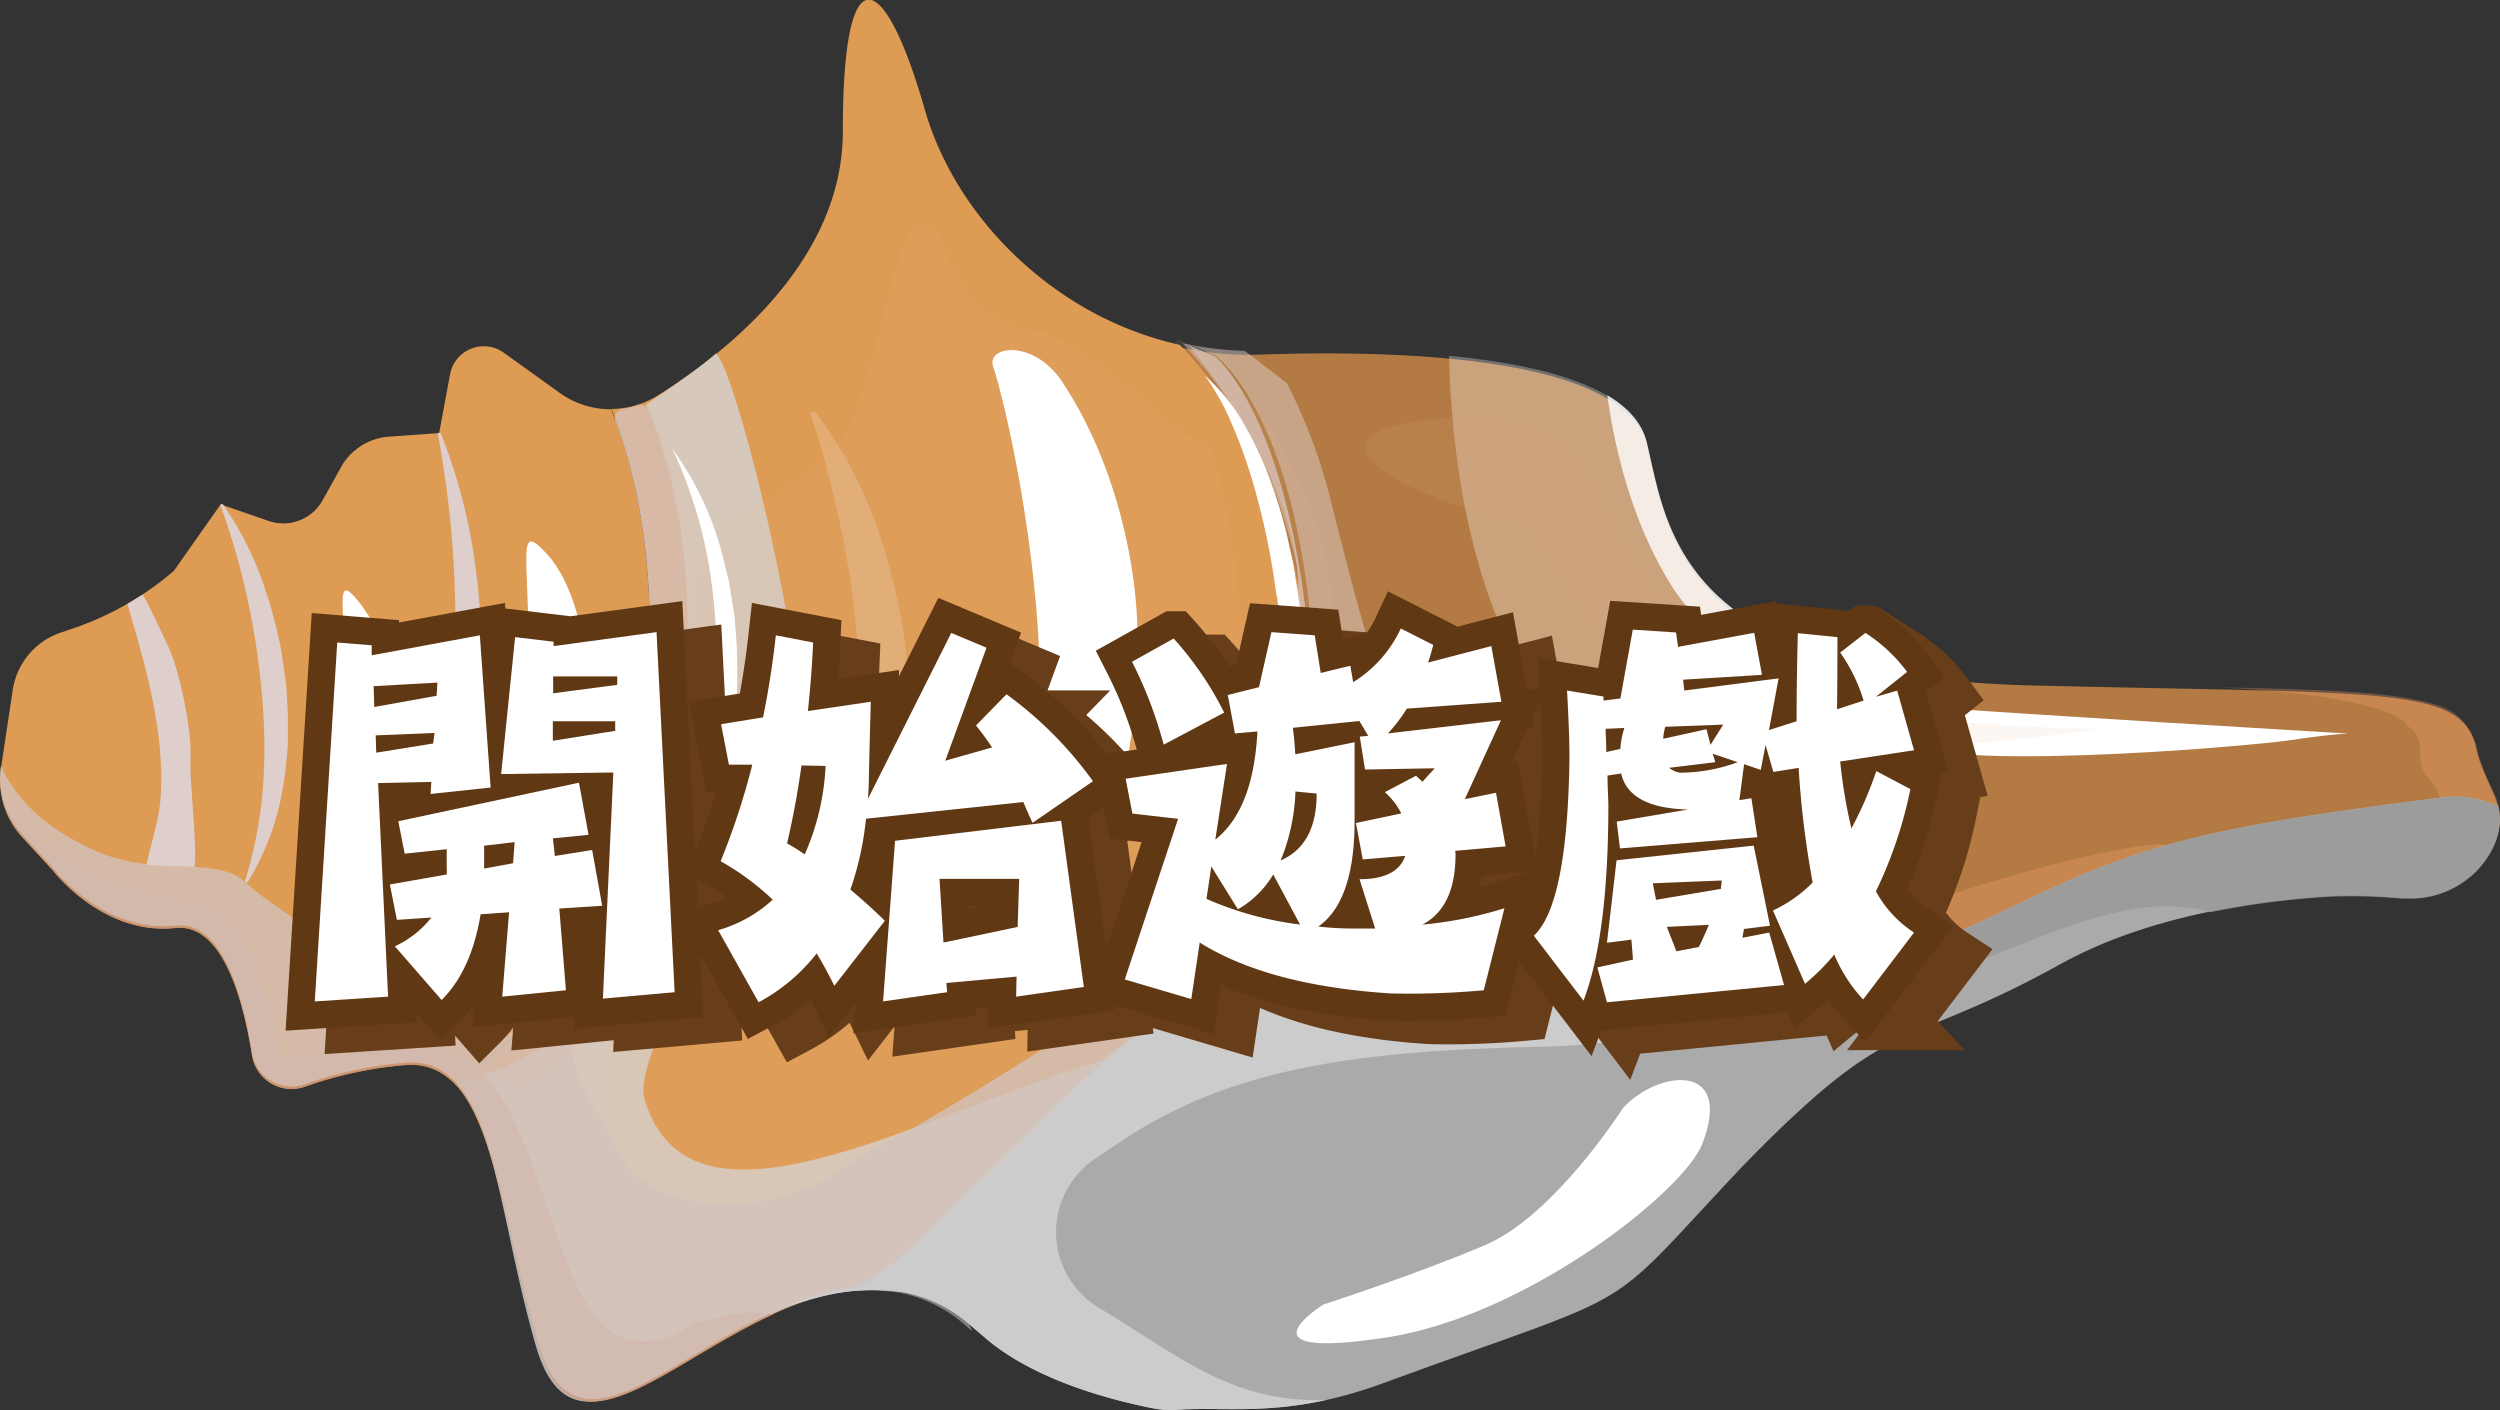 <svg xmlns="http://www.w3.org/2000/svg" viewBox="0 0 320.62 180.84"><rect x="0" y="0" width="320.62" height="180.84" fill="#333333" stroke="none"/><defs><style>.e7c9abde-6c25-4a1b-9167-caff379833ea{isolation:isolate;}.ae1b4739-bf87-4c5b-804e-a23cf2acb332,.eb46ef94-4d3f-4bcd-94e7-31443cb3b441{fill:#f6a06f;}.a04106a7-b3d1-4040-a7b9-71931de34768,.ab15a752-ca48-42a0-b19b-63c83e795cff,.b4a384db-ccac-40b3-8e81-b861462f263e,.ea09c57c-c0db-4fbb-a056-51a76b1cef09,.eb46ef94-4d3f-4bcd-94e7-31443cb3b441,.f415fdb7-86e6-449d-93e5-cd7ba751b70e{opacity:0.8;}.a04106a7-b3d1-4040-a7b9-71931de34768,.a144a1dc-db30-4f22-9447-fa8802687a29,.aa08f8e0-36d2-4e07-a866-dcad08facb68,.b73f2918-b462-4334-b1c2-3cc4a0610e0b,.eb46ef94-4d3f-4bcd-94e7-31443cb3b441,.f415fdb7-86e6-449d-93e5-cd7ba751b70e{mix-blend-mode:color-burn;}.f93be391-4a32-4a45-bd92-87661628dd42{fill:#b37b43;}.a83d4fc3-4730-4e8d-b83c-12b843a82579,.ef220ccb-74eb-4989-90f1-45689444591f{fill:#decfcd;}.a413d0ce-4a63-4347-8f51-b2b9295e53eb,.aa08f8e0-36d2-4e07-a866-dcad08facb68,.b73f2918-b462-4334-b1c2-3cc4a0610e0b,.ef220ccb-74eb-4989-90f1-45689444591f{opacity:0.5;}.a413d0ce-4a63-4347-8f51-b2b9295e53eb,.ab15a752-ca48-42a0-b19b-63c83e795cff,.b22713a6-2a52-43e9-a141-18bedba737a2,.b4a384db-ccac-40b3-8e81-b861462f263e,.ef220ccb-74eb-4989-90f1-45689444591f{mix-blend-mode:multiply;}.a28dd6a2-6f4b-4b56-9c01-0c23f52cfaa9{fill:#de9b54;}.a04106a7-b3d1-4040-a7b9-71931de34768{fill:#d4d4d4;}.b3f0998f-1fb0-47b0-91dd-dca84f3c7163,.b4cca4de-34bd-40e1-b69e-124358a5613f,.ea09c57c-c0db-4fbb-a056-51a76b1cef09,.f911397b-3c8f-420c-a2fc-602f2eefc96e{fill:#fff;}.b3f0998f-1fb0-47b0-91dd-dca84f3c7163,.bd771b7d-f951-4a95-9c0c-eb5d09fbd80b,.ea09c57c-c0db-4fbb-a056-51a76b1cef09,.f911397b-3c8f-420c-a2fc-602f2eefc96e{mix-blend-mode:soft-light;}.ae1b4739-bf87-4c5b-804e-a23cf2acb332,.b3f0998f-1fb0-47b0-91dd-dca84f3c7163{opacity:0.3;}.ab15a752-ca48-42a0-b19b-63c83e795cff{fill:#c99375;}.ae0fc6c8-af47-4964-ae4b-14189f87367a,.b6cb77ca-e2fb-4467-b892-c86c3276e761{fill:#efab8f;}.ae0fc6c8-af47-4964-ae4b-14189f87367a,.fef4305f-d87c-48a1-a81c-bc07ec2b5e52{opacity:0.1;}.af4619f3-8078-4613-b88c-818623d11a3a{fill:#aaa;}.aa08f8e0-36d2-4e07-a866-dcad08facb68,.f415fdb7-86e6-449d-93e5-cd7ba751b70e{fill:#999;}.a144a1dc-db30-4f22-9447-fa8802687a29,.b73f2918-b462-4334-b1c2-3cc4a0610e0b{fill:#ccc;}.b4a384db-ccac-40b3-8e81-b861462f263e{fill:#d3c2bc;}.a413d0ce-4a63-4347-8f51-b2b9295e53eb{fill:#b3b3b3;}.bd771b7d-f951-4a95-9c0c-eb5d09fbd80b{fill:#f2f2f2;opacity:0.2;}.b64df13a-2e29-4c5c-9c24-257de28bb7e5{fill:#683d19;}.ad91d973-a569-42ac-ae56-bcd3afb19b73,.eff66eef-6132-4ebb-82e2-3ad8fb1f62af{fill:none;stroke-width:7px;}.eff66eef-6132-4ebb-82e2-3ad8fb1f62af{stroke:#683d19;}.ad91d973-a569-42ac-ae56-bcd3afb19b73{stroke:#603813;}</style></defs><title>資產 8</title><g class="e7c9abde-6c25-4a1b-9167-caff379833ea"><g id="b13404c2-b539-453c-b2b2-14b1a760c544" data-name="圖層 2"><g id="b4a2d7cd-ea0a-465b-9285-11b848d2b3c5" data-name="圖層 1"><path class="eb46ef94-4d3f-4bcd-94e7-31443cb3b441" d="M231.84,83.81c-.43-.63-.7-1-.7-1A8,8,0,0,0,231.84,83.81Z"/><path class="f93be391-4a32-4a45-bd92-87661628dd42" d="M320.58,105.78c-.39,2.7-3.21,5.51-12,9.42l-.5-.09c-2.54-.47-6-1-10-1.41-10.09-1-23.63-1-34.64,3.48C246,124.34,243,121.13,230.4,131c-2.06,1.6-4.37,3.54-7,5.93l-.88.8-.34.31a79.61,79.61,0,0,1-12.35-.92c8.8-2.16,17.58-9.4,22.61-17.89a29.13,29.13,0,0,0,4.18-12.07c1-11.5-2.09-19.22-5.9-24.24,6.95,2.8,16.62,4.7,30.23,5C306.5,89,315.84,88,317.56,96,318.44,100,321,102.82,320.58,105.78Z"/><path class="f93be391-4a32-4a45-bd92-87661628dd42" d="M236.59,107.38c-1.17,12.87-14,26.79-26.8,30-10.81-1.58-21.13-4.75-32.14-6-8.46-1-14.29.21-18.24,2a129,129,0,0,0,8.1-27.63s6.08-38.26-16.19-61.21a40.13,40.13,0,0,0,10.14.94c20.18-.7,47.16.61,49.78,11.74,1.85,7.81,3.11,19.41,19.44,26C234.49,88.15,237.63,95.88,236.59,107.38Z"/><path class="ef220ccb-74eb-4989-90f1-45689444591f" d="M233.77,111.18a39.78,39.78,0,0,1-11.47,11.31c-10.43-.44-20.27-3.69-33.5-8.17-9.09-3.08-9.09-3.08-15.93-3.06L168,112.35s1.64-6,.5-27.18c-1.69-31.82-12.62-39.55-12.62-39.55l-3.21-1.37c.4.48,12.84,15.37,13.89,29.37C164.4,63.49,160,52.66,151.64,44a41.09,41.09,0,0,0,8,1l5.38,4.12a68.57,68.57,0,0,1,5.78,15.65c6.09,23.54,10,43.58,32.55,47.08C217,113.91,226,113.75,233.77,111.18Z"/><path class="a28dd6a2-6f4b-4b56-9c01-0c23f52cfaa9" d="M167.5,105.4A129,129,0,0,1,159.4,133c-5.9,2.63-7.61,6.57-7.61,6.57s-23.35,23.13-42.41,25.77-35,25.91-40.42,7.08c-4.19-14.58-5.51-28.63-11-33.79,8.9-5.2,18.59-13.1,22.67-32.65,5.5-26.4,1.63-44.11-2.23-53.54a11.18,11.18,0,0,0,5.94-1.71c8.33-5.2,21.61-15.65,23.52-30.3a28,28,0,0,0,.23-3.59c0-23.76,5.5-20.25,10.45-3C121.41,24,128.71,33.2,138.3,39a43.64,43.64,0,0,0,13,5.23C173.58,67.14,167.5,105.4,167.5,105.4Z"/><path class="a04106a7-b3d1-4040-a7b9-71931de34768" d="M82.67,141c-2.28-7.5,22-40.44,18.67-59.69-3.14-18.08-7.79-34.36-9.52-36-2.22,2.06-9,6.61-9,6.61s5,10,5.3,26.71a109.1,109.1,0,0,1-7.93,42.89c-6,14.21-18.83,16.12-21.5,17.63,5,5.62,5.95,19.34,10,33.34C74.06,191.3,90,168,109.07,165.39s42.41-25.77,42.41-25.77,1.71-3.94,7.61-6.58C133.27,132,90.11,165.53,82.67,141Z"/><path class="a28dd6a2-6f4b-4b56-9c01-0c23f52cfaa9" d="M80.6,106c-4.08,19.55-13.77,27.45-22.67,32.65a7.52,7.52,0,0,0-6.06-2.06,51.37,51.37,0,0,0-12.77,2.76,5.12,5.12,0,0,1-6.79-4c-1.11-7-3.75-17-9.84-16.34-9.33,1-15.7-7.38-15.7-7.38l-3.94-4.29a10.69,10.69,0,0,1-2.7-8.84l1.5-10A9.25,9.25,0,0,1,7.87,81.1L9,80.72a39.15,39.15,0,0,0,13.3-7.51l6-8.53,6.09,2.11a5.77,5.77,0,0,0,7-2.66l2.34-4.21A7.67,7.67,0,0,1,49.92,56l6.4-.46L57.72,48a4.4,4.4,0,0,1,6.9-2.76l7.15,5.14a11.26,11.26,0,0,0,6.6,2.11C82.23,61.91,86.1,79.62,80.6,106Z"/><path class="f911397b-3c8f-420c-a2fc-602f2eefc96e" d="M299.82,94s-45.14-2.68-52.06-3.31c0,0-4.49-1.07-3.57,3.79s43.8,1.33,49.72.42S303,94,299.82,94Z"/><path class="ae1b4739-bf87-4c5b-804e-a23cf2acb332" d="M320.56,105.63c-.48,2.7-3.48,5.53-12.45,9.48-2.54-.47-6-1-10-1.41A87.72,87.72,0,0,0,313.3,106a15.53,15.53,0,0,0-.34-3.32s0,0,0-.06c-.69-3-2.63-2.64-2.55-5.82s-1.59-3.62-1.59-3.62c-2.56-4-22.06-4.92-23.88-5,1.53,0,15.64.18,21.91,1.06,2.85.39,6.23,1,8,2.29a8.2,8.2,0,0,1,3,5.24,36.86,36.86,0,0,0,2,4.89A7.21,7.21,0,0,1,320.56,105.63Z"/><path class="ab15a752-ca48-42a0-b19b-63c83e795cff" d="M69,172.46c-5.41-18.82-6-36.76-17.08-35.85a51.46,51.46,0,0,0-12.78,2.76,5.12,5.12,0,0,1-6.79-4c-1.1-7-3.74-17-9.83-16.35-9.34,1-15.7-7.37-15.7-7.37l-3.95-4.29A10.63,10.63,0,0,1,.3,102.54C6.76,112.93,19,114.26,26.14,116.47s9.1,16.56,9.8,18.67,12.56-3.46,21.92-.47,12.24,24.47,17.56,32.87,13.27,2.38,13.27,2.38,6.54-2.43,10.48-1.35C84.79,175.2,73.38,187.8,69,172.46Z"/><path class="ae1b4739-bf87-4c5b-804e-a23cf2acb332" d="M311.4,107.05c-8.37,5-18.11,9.27-26.35,9-18.94-.58-27.84,8.52-46.6,13.18A66.61,66.61,0,0,1,228.14,131a37.58,37.58,0,0,0,10.15-12.24c7.61-2.75,25.25-8.79,36.94-10.35a12.48,12.48,0,0,1,1.83-.1A301.8,301.8,0,0,0,311.4,107.05Z"/><path class="ae0fc6c8-af47-4964-ae4b-14189f87367a" d="M120.33,29.82s3.35,11.6,11.59,12.45,19.46,15.18,22,14,6.31,24.41,5.33,33.39-9.31,34.06-17.79,41.36S88,167,85,160s-12.2-18.9-4.54-33,8.71-46.1,9.18-53.74,11.43-8.85,17.57-16S114.42,22.44,120.33,29.82Z"/><path class="b3f0998f-1fb0-47b0-91dd-dca84f3c7163" d="M236.55,107.44c-10.68-.25-32.24-3.32-42.26-23.08-6.18-12.2-8.15-26.62-8.46-38.73,12.87,1.23,23.79,4.35,25.41,11.23,1.85,7.81,3.11,19.41,19.43,26,3.81,5,7,12.75,5.91,24.25Z"/><path class="ea09c57c-c0db-4fbb-a056-51a76b1cef09" d="M233,86.4a24.29,24.29,0,0,1-18.44-11c-5.52-8.59-7.63-18.86-8.43-24.72,2.68,1.59,4.48,3.59,5.07,6.08,1.85,7.81,3.11,19.41,19.43,26A29.52,29.52,0,0,1,233,86.4Z"/><path class="af4619f3-8078-4613-b88c-818623d11a3a" d="M317.76,111.5a11.88,11.88,0,0,1-9.11,3.67H308a72.76,72.76,0,0,0-8.77-.28c-10.22.6-23.94,2.64-35,8.77-17.58,9.72-20.61,7-33.3,18.63-2.07,1.88-4.39,4.14-7.07,6.89-.3.31-.59.62-.89.92-.11.13-.23.24-.33.36-17.7,18.84-11.3,14.49-45.16,26.9-12.51,4.59-19.71,3-26.49,3.43a11.63,11.63,0,0,1-3.22-.21c-5.93-1.18-15.15-3.73-21.24-8.85-.65-.56-1.38-1.17-2.12-1.82l0,0a18.19,18.19,0,0,0-8.25-4.13,27.08,27.08,0,0,0-11.63.72,51.63,51.63,0,0,0-10.33,4.09c4.56-2.49,9.5-4.72,14.67-5.44,3.18-.44,10.3-7.6,14.55-11.95h0l0,0c6.07-3.38,16.21-17.7,27.58-24a45,45,0,0,1,10.78-3.87q2.44-.6,5-1.09l1.3-.24c11.31-2,23.38-2.43,26.74-1.59,5.12,1.28,19.64,8.12,38.61,3.71h.07c.73-.18,1.48-.38,2.23-.59,1.34-.41,2.64-.83,3.88-1.28,17.4-6.26,25.06-12.88,42.59-17,9.36-2.2,20.44-3.62,30.58-4.94l.44-.06a12.28,12.28,0,0,1,5.45.51l1.69.57a4.51,4.51,0,0,1,.16.71s0,.1,0,.15C320.73,105.47,320.64,108.38,317.76,111.5Z"/><path class="f415fdb7-86e6-449d-93e5-cd7ba751b70e" d="M317.76,111.58a11.91,11.91,0,0,1-9.11,3.67H308a72.93,72.93,0,0,0-8.76-.27,109,109,0,0,0-15.69,2c-11.93-3.29-24.3,4.93-46.22,12.75-14.1,5-21.78,1.29-25.78-2.83a57,57,0,0,0,21.86-.74l.08,0c.73-.17,1.47-.38,2.23-.59,1.34-.4,2.63-.82,3.87-1.27,17.4-6.26,25.06-12.88,42.6-17,9.36-2.21,20.43-3.63,30.57-4.94l.45-.06a12.09,12.09,0,0,1,5.44.51l1.69.57a4.65,4.65,0,0,1,.17.72s0,.08,0,.14C320.74,105.55,320.63,108.46,317.76,111.58Z"/><path class="a144a1dc-db30-4f22-9447-fa8802687a29" d="M140.77,167.62a2.26,2.26,0,0,1,.2.13c10,5.9,16.85,12.25,29.15,11.79-8.21,1.81-13.8.88-19.13,1.27a12,12,0,0,1-3.22-.21c-5.94-1.19-15.15-3.74-21.24-8.86l-2.13-1.82,0,0a18,18,0,0,0-8.26-4.14,26.19,26.19,0,0,0-10,.32l-.38.08a48.87,48.87,0,0,0-11.58,4.38c4.56-2.49,9.5-4.72,14.67-5.44,3.18-.44,10.3-7.6,14.55-11.95h0c6.05-3.35,16.21-17.71,27.6-24a51.39,51.39,0,0,1,13.39-4.47l.77-.16q.81-.18,1.65-.33c.44-.08.87-.17,1.31-.24,11.31-2,23.37-2.43,26.74-1.59,4.58,1.14,16.7,6.74,32.8,4.74-5.65,3.15-15.28,6.8-29.94,7.12-23.93.51-39.81,2.81-53.59,11.9-1.22.8-2.44,1.62-3.65,2.44A11.33,11.33,0,0,0,140.77,167.62Z"/><path class="b73f2918-b462-4334-b1c2-3cc4a0610e0b" d="M201.88,124.82c-4.26,1.79-11.19,3.91-21.78,5.15-20.95,2.44-29.35,1.42-42.24,14.07s-17.14,14.57-15.55,20.28a47,47,0,0,0,2,5.54s0,0,0,0l.39.87-.87-.74a18.05,18.05,0,0,0-8.28-4.17,26.37,26.37,0,0,0-9.5.22l-.38.08-1.25.29a51.63,51.63,0,0,0-10.33,4.09c4.56-2.49,9.5-4.72,14.67-5.44,3.18-.44,10.3-7.6,14.55-11.95h0l0,0c.16-.17.32-.34.47-.48,4.31-3,10.38-10.38,17.34-16.58a0,0,0,0,1,0,0,52.62,52.62,0,0,1,9.22-6.77,46.86,46.86,0,0,1,11.3-4c.86-.2,1.72-.4,2.6-.58l.77-.16,1.14-.23,1.31-.23c1.2-.22,2.41-.41,3.61-.59l3.1-.43a122.67,122.67,0,0,1,14.92-1,46.89,46.89,0,0,1,5.86.61C196.7,123.14,199,124,201.88,124.82Z"/><path class="aa08f8e0-36d2-4e07-a866-dcad08facb68" d="M195.08,122.67a46.89,46.89,0,0,0-5.86-.61,25.62,25.62,0,0,1,5.11.4Z"/><path class="f911397b-3c8f-420c-a2fc-602f2eefc96e" d="M208.12,142.14s-8.75,13.76-17.65,17.54-20.74,7.62-20.74,7.62-11.73,7.28,8.12,4.22c18-2.78,38.1-18.73,40.46-24.81C222.44,136.09,212.59,137.2,208.12,142.14Z"/><path class="ae0fc6c8-af47-4964-ae4b-14189f87367a" d="M176.07,55.73c2.34-2.31,23.07-4.48,26.81,3.42s13.68,27.47,28.41,30.78,37.94,3.54,37.94,3.54-35.54,5.77-51-.44-18.36-24.6-24.34-26.14S171.38,60.34,176.07,55.73Z"/><path class="b4a384db-ccac-40b3-8e81-b861462f263e" d="M242.23,109.15c-2,4.31-10.38,12.43-9.58,12.32a62.16,62.16,0,0,0-4.9,4c-.29.27-1.81,1.61-2.1,1.87-4.18.06-11.51,0-16.11-.92a102.29,102.29,0,0,0-13.91-3.81,43.4,43.4,0,0,0-5.86-.61,75.24,75.24,0,0,0-13.14.75l-1.77.23-3.1.42a92.85,92.85,0,0,0-14.17,3,34.73,34.73,0,0,0-11.25,5.72s-1.56,1.21-4.54,3.83l0,0c-3.39,3-8.59,7.74-15.44,14.63-.49.49-1.14,1.16-1.9,2-4.16,4.28-11.75,12-15.05,12.47-5.17.72-10.11,3-14.68,5.45-12.27,6.72-21.81,15.35-25.75,1.64-5.4-18.83-6-36.77-17.08-35.85a52,52,0,0,0-12.78,2.75,5.12,5.12,0,0,1-6.79-4c-1.1-7-3.74-17-9.83-16.34-9.34,1-15.7-7.37-15.7-7.37l-3.94-4.29A10.68,10.68,0,0,1,.12,98.21h0c2.41,5.27,6.67,8.27,11.33,10.54,8.37,4.09,16.15.74,20.07,4.44,4.72,4.46,15.46,8.69,12.86,15.45,0,0,11.63-4.4,17.28,3.41.49.66,1,1.43,1.51,2.28A46.77,46.77,0,0,0,80.6,106.16C85.85,81,82.58,63.72,78.92,54a1.15,1.15,0,0,1,.91-1.53A12,12,0,0,0,81.77,52a1.15,1.15,0,0,1,1.41.61c8.19,18.43,4.9,44.52-.08,60.9-1,3.21-8.84,17-9.87,19.34.13,5.12,2.4,7.34,6.12,15,4.32,8.94,21.27,8,29,1.75l0,0s3.62-2,8.75-4.94c9.38-5.43,23.82-14.19,30.35-20.25,5-4.67,10.37-9,17-11.39,3.23-6.89,2.39-4,2.91-10.47.81-10-.59-19.36-.87-27.81,0-.36,0-.72-.06-1.08-1-14-13.48-28.89-13.88-29.37l3.2,1.37S165.56,53,168.1,84.72a157.29,157.29,0,0,1,.54,17.79,76.08,76.08,0,0,1-.7,9.49c-.44.1-.87.2-1.29.32,0,.18.7,2.82,1.29-.32,5.89-1.36,12.77-1.11,21.23,1.75,13.23,4.48,23.07,7.74,33.5,8.17a39.37,39.37,0,0,0,11.47-11.31c.2-.3.39-.6.58-.91a28.69,28.69,0,0,0,4.13-12.26c.36-4,0-6.56-.72-8.29C242.6,93.12,246.85,99.07,242.23,109.15Z"/><path class="a413d0ce-4a63-4347-8f51-b2b9295e53eb" d="M166.1,112.34c.42-.12.84-.23,1.28-.32C166.79,115.16,166.14,112.51,166.1,112.34Z"/><path class="a413d0ce-4a63-4347-8f51-b2b9295e53eb" d="M237.57,89.17c-2.31-2.07-4.7-3.6-5.93-4.91C233.05,85.57,236.08,85.59,237.57,89.17Z"/><path class="f911397b-3c8f-420c-a2fc-602f2eefc96e" d="M145.71,84.89c.35,7.15-2.59,26-8.14,32.79-3.11,4.11-9.9,4.93-8.3.54,1.29-4.36,4.25-12.19,4.1-30.21-.07-17.29-4.49-36.55-6-41-.88-2.67,5.05-3.53,8.72,1.76C144.41,61.14,146.54,77.3,145.71,84.89Z"/><path class="f911397b-3c8f-420c-a2fc-602f2eefc96e" d="M74,99.49c-2.69,9.31-9.43,16.37-12.37,18.9-2.86,2.92,5-10.79,6-28.44.83-17.92-2.14-24.12,2.87-18.5C75.18,77.12,76.89,90.15,74,99.49Z"/><path class="f911397b-3c8f-420c-a2fc-602f2eefc96e" d="M50.44,94.42c-1.3,6-6.24,13.14-8.35,15.52-2.08,2.6,2.1-6.3,2.29-19,.1-12.9-1.83-18,1.65-13.75C49.36,81.47,51.94,88.46,50.44,94.42Z"/><g class="b22713a6-2a52-43e9-a141-18bedba737a2"><path class="a83d4fc3-4730-4e8d-b83c-12b843a82579" d="M56.5,55.48a72.49,72.49,0,0,1,4.78,19.78,91.57,91.57,0,0,1,.54,10.22,95.76,95.76,0,0,1-.7,10.28A84.28,84.28,0,0,1,59,105.91a61.68,61.68,0,0,1-3.75,9.73,49.73,49.73,0,0,1-5.59,8.79,38.18,38.18,0,0,1-7.58,7l-.26-.26A52.66,52.66,0,0,0,48,123.36a61,61,0,0,0,4.53-8.85,70.94,70.94,0,0,0,3.05-9.46,85.82,85.82,0,0,0,1.81-9.78,117,117,0,0,0,.93-19.89,130.51,130.51,0,0,0-2.19-19.82Z"/></g><g class="b22713a6-2a52-43e9-a141-18bedba737a2"><path class="a83d4fc3-4730-4e8d-b83c-12b843a82579" d="M28.53,64.61A41.16,41.16,0,0,1,34.14,76c.37,1,.64,2,.91,3s.51,2.06.75,3.1.39,2.09.53,3.14.33,2.1.42,3.17l.17,3.2c0,1.07,0,2.14,0,3.21s-.12,2.14-.24,3.21a26.15,26.15,0,0,1-.44,3.18,32.68,32.68,0,0,1-4.54,12l-.31-.1a55.76,55.76,0,0,0,2.33-12.07,73.22,73.22,0,0,0-.16-12.3,94.83,94.83,0,0,0-1.88-12.18,89.5,89.5,0,0,0-3.44-11.83Z"/></g><g class="fef4305f-d87c-48a1-a81c-bc07ec2b5e52"><path class="b6cb77ca-e2fb-4467-b892-c86c3276e761" d="M151,43.52a25.69,25.69,0,0,1,8.49,6.73c.31.33.61.68.91,1l.82,1.09c.54.73,1.06,1.48,1.59,2.23s.94,1.55,1.4,2.34.95,1.57,1.33,2.39c.75,1.65,1.53,3.3,2.18,5s1.14,3.44,1.69,5.17.79,3.51,1.18,5.28a50.83,50.83,0,0,1,.76,5.32l.26,2.68c0,.45.09.89.12,1.34s0,.89,0,1.33c0,1.78,0,3.56,0,5.34l0,1.33c0,.44-.07.88-.1,1.32-.07.88-.18,1.76-.27,2.64-.17,1.76-.4,3.51-.63,5.26-.72,3.45-1.47,6.89-2.46,10.25a91.94,91.94,0,0,1-3.94,9.8l-.55-.11,1.5-10.09c.38-3.38.66-6.77,1-10.15l.15-5.09.08-2.55c0-.42,0-.85,0-1.27l-.05-1.27-.2-5.09-.05-1.27c0-.42-.09-.84-.13-1.26l-.29-2.53a89.49,89.49,0,0,0-1.55-10L163,65.75c-.5-1.61-1.08-3.2-1.62-4.81s-1.31-3.11-2-4.66L158.23,54l-.6-1.12L157,51.84A32.37,32.37,0,0,0,150.7,44Z"/></g><g class="b22713a6-2a52-43e9-a141-18bedba737a2"><path class="a83d4fc3-4730-4e8d-b83c-12b843a82579" d="M16.34,77.46c1-.62,1-.62,1.95-1.2.55.73,2.5,5,3.2,6.46,1.31,2.72,2.34,7.7,2.73,10.75.1.76.15,1.53.2,2.3s0,1.54,0,2.32c-.08,1.54.93,11.61.51,13.1-3-.16-3.32,0-6.14-.31.65-2.95,1.68-6,1.81-8.74.06-.68.05-1.37.08-2s0-1.36-.05-2c-.05-1.36-.16-2.72-.34-4.07a69.54,69.54,0,0,0-1.6-8.16C18,83.09,17.18,80.35,16.34,77.46Z"/></g><path class="ae0fc6c8-af47-4964-ae4b-14189f87367a" d="M82,51.64a40.59,40.59,0,0,1,4.19,5.88,44,44,0,0,1,2.94,5.29c1.73,3.65,2.94,8.73,3.86,12.71,1.81,8,.07,16.5-1.31,24.73-.43,2-.81,4.09-1.38,6.1-.29,1-.57,2-.92,3s-.65,2-1.05,2.93a54.19,54.19,0,0,1-2.6,5.63c-.49.9-.92,1.83-1.49,2.68l-1.65,2.58c-2.35,3.31-4.3,7.84-7.33,10.39a34.94,34.94,0,0,1-9.92,6.23l-2.11-4,2.4-1.22c2.13-1.32,3.94-4.07,4.89-5.62a77.22,77.22,0,0,0,5.36-9.52,90,90,0,0,0,4-10.23,87.64,87.64,0,0,0,2.55-10.76,93.42,93.42,0,0,0,1-22.17A95.74,95.74,0,0,0,82.1,65.19a94.09,94.09,0,0,0-3-11.89Z"/><path class="bd771b7d-f951-4a95-9c0c-eb5d09fbd80b" d="M104.49,52.72A56.65,56.65,0,0,1,113.85,72a71.6,71.6,0,0,1,2.78,21.36c0,.91-.07,1.81-.13,2.72s-.13,1.82-.22,2.73-.24,1.81-.35,2.71l-.19,1.35c-.08.46-.18.9-.27,1.35a55.56,55.56,0,0,1-3.08,10.54,42.57,42.57,0,0,1-12.61,17.57l-.53-.35a68.69,68.69,0,0,0,8.23-18.6,72.42,72.42,0,0,0,2-10,84.41,84.41,0,0,0,.76-10.17,107.79,107.79,0,0,0-1.44-20.37c-.55-3.36-1.24-6.71-2.06-10A96.93,96.93,0,0,0,103.89,53Z"/><path class="b4cca4de-34bd-40e1-b69e-124358a5613f" d="M86.21,57.52A40.92,40.92,0,0,1,93,72.61l.5,2,.33,2.07.32,2.07c.1.69.13,1.39.2,2.08a71,71,0,0,1,.15,8.38,72.08,72.08,0,0,1-1.11,8.29c-.3,1.36-.51,2.74-.9,4.07s-.79,2.67-1.21,4c-.22.66-.39,1.34-.64,2l-.79,1.93-1.61,3.82c-1.23,2.48-2.59,4.89-4,7.25.85-2.63,1.88-5.16,2.75-7.74l1.17-3.9.61-1.94c.2-.65.31-1.32.48-2,.29-1.32.6-2.63.93-3.94s.45-2.66.69-4a79.84,79.84,0,0,0,.93-8A74.39,74.39,0,0,0,91,73,58.53,58.53,0,0,0,86.21,57.52Z"/><path class="b4cca4de-34bd-40e1-b69e-124358a5613f" d="M154.55,48.21A23.07,23.07,0,0,1,159.31,54c.63,1.09,1.25,2.2,1.79,3.33s1.09,2.29,1.5,3.48a62.77,62.77,0,0,1,2.3,7.2c.29,1.22.54,2.46.82,3.68s.41,2.48.63,3.72.36,2.49.45,3.74l.34,3.74c.09,1.25.07,2.51.12,3.76s.07,2.5,0,3.75c-.09,2.49-.19,5-.38,7.47s-.57,5-1,7.42c-.2-2.5-.27-5-.35-7.45s-.3-4.93-.38-7.39c-.24-2.46-.36-4.91-.61-7.35s-.46-4.89-.91-7.3a94.16,94.16,0,0,0-3.06-14.31,62.77,62.77,0,0,0-2.49-6.88A31.21,31.21,0,0,0,154.55,48.21Z"/><g class="b22713a6-2a52-43e9-a141-18bedba737a2"><path class="b64df13a-2e29-4c5c-9c24-257de28bb7e5" d="M48.25,85.4l4.42.36,0,1.28,13.87-2.56L67.92,104l-7.7.82.1-1.54-6.83.15,1.28,27.39-9.4.61ZM53,93.67l8-1.44.1-1.69L52.92,91Zm.25,5.86,7.3-1.18L60.73,97l-7.55.31Zm26,3.85,1.23,6.68-4.57.46.25,2.26,4.78-.77,1.29,7.15-5.5.36L77.58,130l-8.17.82L70.29,120l-3.65.25q-1.19,7.2-5,11l-6-6.89a12.7,12.7,0,0,0,4.68-3.69l-4.42.3L55,116.43l7.29-1.28a6.72,6.72,0,0,0,0-.87v-2.37l-5.39.57-.82-4.16ZM70.8,113.71,71,111l-3.91.46c0,.58.05,1.23.05,2v.93Zm.26-29L76,85.3v.56l13.2-1.79,2.32,46.18-9.2.82,1.34-29-14.39.2Zm13.1,6.12,0-1.08-8.22,0v2.16Zm-.26,5.9,0-1.23-8,0V98Z"/><path class="b64df13a-2e29-4c5c-9c24-257de28bb7e5" d="M104.5,84.48l4.78.92c-.13,3-.36,5.91-.67,8.79L116.68,93q-.15,5.08-.26,10.23c0,.72-.06,1.45-.1,2.21L127,84.17l4.52,1.9-5.29,14.49,6-1.7c-.65-1-1.34-1.93-2.06-2.82l3.91-4a49.16,49.16,0,0,1,11.09,11.15l-7.75,5.34c-.41-.89-.81-1.78-1.18-2.67L116.06,108a39.67,39.67,0,0,1-2,9.09c1.51,1.27,3,2.6,4.42,4L112,129.43c-.72-1.47-1.48-2.86-2.26-4.16a23.39,23.39,0,0,1-7.45,6.27l-5.19-9.25a17.34,17.34,0,0,0,7-3.91,33.72,33.72,0,0,0-6.68-4.93,92.48,92.48,0,0,0,4.06-12.38l-3,0-1-5.19,5.39-.82Q103.9,89.93,104.5,84.48Zm3.7,28.1a31.52,31.52,0,0,0,2.68-11.35l-3.09-.06c-.48,3.43-1.09,6.75-1.85,10C106.73,111.59,107.48,112.07,108.2,112.58Zm32.89-4.32L144,129.58l-8.68,1.24.05-2.57-9,.82.1,1.18-8.22,1.18,1.54-20.6ZM126,123.88l9.51-2,.2-6.17-10.22,0Z"/><path class="b64df13a-2e29-4c5c-9c24-257de28bb7e5" d="M168.06,84.07l5.55.41.77,4.83,3.8-.93.36,2.11a16,16,0,0,0,6.11-6.89l4.16,2.11c-.2.79-.42,1.54-.66,2.26l8.11-2.11L197.55,93l-12.13.88A20.28,20.28,0,0,1,183,97.06l14.49-1.69-4.63,10.12,4-.82,1.23,6.88-6.47.57a2.68,2.68,0,0,1,.05.46q0,6.78-4.26,9a50.5,50.5,0,0,0,10.53-2.1L195.29,130a106.27,106.27,0,0,1-11.87.41q-15.72-1-24.56-6.53l-1.08,7.25-8.53-2.52,6.84-20.6-5.86-.67-.87-4.47,13-1.9-1.5,9.71q4.89-3.86,5.4-13.87l-2.88.25-.92-4.93,4-1Zm-12.54.82a42.39,42.39,0,0,1,6.48,9.5l-7.76,4.11a54.19,54.19,0,0,0-4.06-10.63Zm4.83,29.23-.62,4.16a42.55,42.55,0,0,0,12,3.29l-3.44-6.42a12.58,12.58,0,0,1-4.53,4.47Zm8.89-.77q4.62-2,4.62-8.58l-2.72-.26A25.49,25.49,0,0,1,169.24,113.35Zm4.83,8.48a40.28,40.28,0,0,0,4.52.25c1,0,1.88,0,2.77,0l-2-6.32q4.83,0,5.86-3l-5.45.46-.87-4.67,5.81-1.23a8.86,8.86,0,0,0-2.11-2.73l4-2.1c.3.27.58.53.82.77l1.49-1.65-8.94.16-.67-4.22,1.08-.1-1.13-1.9-8.53.87c.14,1.1.24,2.23.31,3.4l7.6-1.55v10.23Q178.69,118.59,174.07,121.83Z"/><path class="b64df13a-2e29-4c5c-9c24-257de28bb7e5" d="M248.31,91.57l2.16,7.65L241,100.66a65.36,65.36,0,0,0,1.44,8.58,47.09,47.09,0,0,0,3.19-7.35L250,104.2a54.64,54.64,0,0,1-4.42,13.11,14.72,14.72,0,0,0,4.89,5.29l-6.53,8.58a19.47,19.47,0,0,1-3.7-5.76,27.68,27.68,0,0,1-3.75,3.75l-4.11-9.4a17.55,17.55,0,0,0,5.09-3.59,120.78,120.78,0,0,1-1.8-14.7l-3.24.52-1-3.45-.62,3.19-2.16-.72-.61,4.62,1.54-.25.77,5-17.62,1.44-.42-3.44,9.15-1.55q-7.56-.19-8.58-4.62l-1.75.26c0,1.16.07,2.4.11,3.7q0,16.8-3.19,25.17L201.71,123q4.32-4,4.57-22.76,0-3.14-.31-8.68l4.68.77a2.94,2.94,0,0,0,0,.51l2.16-.26,1.59-8.83,5.55.36.26,1.85,9.76-1.8,1,5.39-10.12.62.16,1.39L233.1,90l-1.23,6.63,3.54-1.13q0-5.34.16-11.3l5.08.51q0,4.27-.05,9.25L244,92.85a21.1,21.1,0,0,0-3-6.16l3.24-2.52a20.25,20.25,0,0,1,5.34,5l-4,3.19Zm-18.4,19.88L232,121.72l-3.34.42c-.07.41-.14.78-.2,1.13l3.44-.67,1.9,6.73-22.71,2.21-1.23-4.47,4.57-1-.21-2.57-3.13.41,1.23-10.58Zm-18.9-12,1.8-.41a10.8,10.8,0,0,1,.51-2.68l-2.41.11C210.94,97.34,211,98.33,211,99.43Zm6.37,18.95L225.7,117l.11-1.08-8.84.36Zm1.18-22.19a8.26,8.26,0,0,0-.26,1.54l5.55-1.23.52,2L226,95.93ZM220,125l2.88-.56c.48-1,.9-1.9,1.28-2.83l-5.39.26Zm.56-22.91a21.39,21.39,0,0,0,7.3-1.34l-3.19-1.08.31,1.08-5.91.72A2.63,2.63,0,0,0,220.56,102.1Z"/><path class="eff66eef-6132-4ebb-82e2-3ad8fb1f62af" d="M48.25,85.4l4.42.36,0,1.28,13.87-2.56L67.92,104l-7.7.82.1-1.54-6.83.15,1.28,27.39-9.4.61ZM53,93.67l8-1.44.1-1.69L52.92,91Zm.25,5.86,7.3-1.18L60.73,97l-7.55.31Zm26,3.85,1.23,6.68-4.57.46.25,2.26,4.78-.77,1.29,7.15-5.5.36L77.58,130l-8.17.82L70.29,120l-3.65.25q-1.19,7.2-5,11l-6-6.89a12.7,12.7,0,0,0,4.68-3.69l-4.42.3L55,116.43l7.29-1.28a6.72,6.72,0,0,0,0-.87v-2.37l-5.39.57-.82-4.16ZM70.8,113.71,71,111l-3.91.46c0,.58.05,1.23.05,2v.93Zm.26-29L76,85.3v.56l13.2-1.79,2.32,46.18-9.2.82,1.34-29-14.39.2Zm13.1,6.12,0-1.08-8.22,0v2.16Zm-.26,5.9,0-1.23-8,0V98Z"/><path class="eff66eef-6132-4ebb-82e2-3ad8fb1f62af" d="M104.5,84.48l4.78.92c-.13,3-.36,5.91-.67,8.79L116.68,93q-.15,5.08-.26,10.23c0,.72-.06,1.45-.1,2.21L127,84.17l4.52,1.9-5.29,14.49,6-1.7c-.65-1-1.34-1.93-2.06-2.82l3.91-4a49.16,49.16,0,0,1,11.09,11.15l-7.75,5.34c-.41-.89-.81-1.78-1.18-2.67L116.06,108a39.67,39.67,0,0,1-2,9.09c1.51,1.27,3,2.6,4.42,4L112,129.43c-.72-1.47-1.48-2.86-2.26-4.16a23.39,23.39,0,0,1-7.45,6.27l-5.19-9.25a17.34,17.34,0,0,0,7-3.91,33.72,33.72,0,0,0-6.68-4.93,92.48,92.48,0,0,0,4.06-12.38l-3,0-1-5.19,5.39-.82Q103.9,89.93,104.5,84.48Zm3.7,28.1a31.52,31.52,0,0,0,2.68-11.35l-3.09-.06c-.48,3.43-1.09,6.75-1.85,10C106.73,111.59,107.48,112.07,108.2,112.58Zm32.89-4.32L144,129.58l-8.68,1.24.05-2.57-9,.82.1,1.18-8.22,1.18,1.54-20.6ZM126,123.88l9.51-2,.2-6.17-10.22,0Z"/><path class="eff66eef-6132-4ebb-82e2-3ad8fb1f62af" d="M168.06,84.07l5.55.41.77,4.83,3.8-.93.36,2.11a16,16,0,0,0,6.11-6.89l4.16,2.11c-.2.79-.42,1.54-.66,2.26l8.11-2.11L197.55,93l-12.13.88A20.28,20.28,0,0,1,183,97.06l14.49-1.69-4.63,10.12,4-.82,1.23,6.88-6.47.57a2.68,2.68,0,0,1,.05.46q0,6.78-4.26,9a50.5,50.5,0,0,0,10.53-2.1L195.29,130a106.27,106.27,0,0,1-11.87.41q-15.72-1-24.56-6.53l-1.08,7.25-8.53-2.52,6.84-20.6-5.86-.67-.87-4.47,13-1.9-1.5,9.71q4.89-3.86,5.4-13.87l-2.88.25-.92-4.93,4-1Zm-12.54.82a42.39,42.39,0,0,1,6.48,9.5l-7.76,4.11a54.19,54.19,0,0,0-4.06-10.63Zm4.83,29.23-.62,4.16a42.55,42.55,0,0,0,12,3.29l-3.44-6.42a12.58,12.58,0,0,1-4.53,4.47Zm8.89-.77q4.62-2,4.62-8.58l-2.72-.26A25.49,25.49,0,0,1,169.24,113.35Zm4.83,8.48a40.28,40.28,0,0,0,4.52.25c1,0,1.88,0,2.77,0l-2-6.32q4.83,0,5.86-3l-5.45.46-.87-4.67,5.81-1.23a8.86,8.86,0,0,0-2.11-2.73l4-2.1c.3.27.58.53.82.77l1.49-1.65-8.94.16-.67-4.22,1.08-.1-1.13-1.9-8.53.87c.14,1.1.24,2.23.31,3.4l7.6-1.55v10.23Q178.69,118.59,174.07,121.83Z"/><path class="eff66eef-6132-4ebb-82e2-3ad8fb1f62af" d="M248.31,91.57l2.16,7.65L241,100.66a65.36,65.36,0,0,0,1.44,8.58,47.09,47.09,0,0,0,3.19-7.35L250,104.2a54.64,54.64,0,0,1-4.42,13.11,14.72,14.72,0,0,0,4.89,5.29l-6.53,8.58a19.47,19.47,0,0,1-3.7-5.76,27.68,27.68,0,0,1-3.75,3.75l-4.11-9.4a17.55,17.55,0,0,0,5.09-3.59,120.78,120.78,0,0,1-1.8-14.7l-3.24.52-1-3.45-.62,3.19-2.16-.72-.61,4.62,1.54-.25.77,5-17.62,1.44-.42-3.44,9.15-1.55q-7.56-.19-8.58-4.62l-1.75.26c0,1.16.07,2.4.11,3.7q0,16.8-3.19,25.17L201.71,123q4.32-4,4.57-22.76,0-3.14-.31-8.68l4.68.77a2.94,2.94,0,0,0,0,.51l2.16-.26,1.59-8.83,5.55.36.26,1.85,9.76-1.8,1,5.39-10.12.62.16,1.39L233.1,90l-1.23,6.63,3.54-1.13q0-5.34.16-11.3l5.08.51q0,4.27-.05,9.25L244,92.85a21.1,21.1,0,0,0-3-6.16l3.24-2.52a20.25,20.25,0,0,1,5.34,5l-4,3.19Zm-18.4,19.88L232,121.72l-3.34.42c-.07.41-.14.78-.2,1.13l3.44-.67,1.9,6.73-22.71,2.21-1.23-4.47,4.57-1-.21-2.57-3.13.41,1.23-10.58Zm-18.9-12,1.8-.41a10.8,10.8,0,0,1,.51-2.68l-2.41.11C210.94,97.34,211,98.33,211,99.43Zm6.37,18.95L225.7,117l.11-1.08-8.84.36Zm1.18-22.19a8.26,8.26,0,0,0-.26,1.54l5.55-1.23.52,2L226,95.93ZM220,125l2.88-.56c.48-1,.9-1.9,1.28-2.83l-5.39.26Zm.56-22.91a21.39,21.39,0,0,0,7.3-1.34l-3.19-1.08.31,1.08-5.91.72A2.63,2.63,0,0,0,220.56,102.1Z"/><path class="b64df13a-2e29-4c5c-9c24-257de28bb7e5" d="M48.25,85.4l4.42.36,0,1.28,13.87-2.56L67.92,104l-7.7.82.1-1.54-6.83.15,1.28,27.39-9.4.61ZM53,93.67l8-1.44.1-1.69L52.92,91Zm.25,5.86,7.3-1.18L60.73,97l-7.55.31Zm26,3.85,1.23,6.68-4.57.46.25,2.26,4.78-.77,1.29,7.15-5.5.36L77.58,130l-8.17.82L70.29,120l-3.65.25q-1.19,7.2-5,11l-6-6.89a12.7,12.7,0,0,0,4.68-3.69l-4.42.3L55,116.43l7.29-1.28a6.72,6.72,0,0,0,0-.87v-2.37l-5.39.57-.82-4.16ZM70.8,113.71,71,111l-3.91.46c0,.58.05,1.23.05,2v.93Zm.26-29L76,85.3v.56l13.2-1.79,2.32,46.18-9.2.82,1.34-29-14.39.2Zm13.1,6.12,0-1.08-8.22,0v2.16Zm-.26,5.9,0-1.23-8,0V98Z"/><path class="b64df13a-2e29-4c5c-9c24-257de28bb7e5" d="M104.5,84.48l4.78.92c-.13,3-.36,5.91-.67,8.79L116.68,93q-.15,5.08-.26,10.23c0,.72-.06,1.45-.1,2.21L127,84.17l4.52,1.9-5.29,14.49,6-1.7c-.65-1-1.34-1.93-2.06-2.82l3.91-4a49.16,49.16,0,0,1,11.09,11.15l-7.75,5.34c-.41-.89-.81-1.78-1.18-2.67L116.06,108a39.67,39.67,0,0,1-2,9.09c1.51,1.27,3,2.6,4.42,4L112,129.43c-.72-1.47-1.48-2.86-2.26-4.16a23.39,23.39,0,0,1-7.45,6.27l-5.19-9.25a17.34,17.34,0,0,0,7-3.91,33.72,33.72,0,0,0-6.68-4.93,92.48,92.48,0,0,0,4.06-12.38l-3,0-1-5.19,5.39-.82Q103.9,89.93,104.5,84.48Zm3.7,28.1a31.52,31.52,0,0,0,2.68-11.35l-3.09-.06c-.48,3.43-1.09,6.75-1.85,10C106.73,111.59,107.48,112.07,108.2,112.58Zm32.89-4.32L144,129.58l-8.68,1.24.05-2.57-9,.82.1,1.18-8.22,1.18,1.54-20.6ZM126,123.88l9.51-2,.2-6.17-10.22,0Z"/><path class="b64df13a-2e29-4c5c-9c24-257de28bb7e5" d="M168.06,84.07l5.55.41.77,4.83,3.8-.93.36,2.11a16,16,0,0,0,6.11-6.89l4.16,2.11c-.2.79-.42,1.54-.66,2.26l8.11-2.11L197.55,93l-12.13.88A20.28,20.28,0,0,1,183,97.06l14.49-1.69-4.63,10.12,4-.82,1.23,6.88-6.47.57a2.68,2.68,0,0,1,.05.46q0,6.78-4.26,9a50.5,50.5,0,0,0,10.53-2.1L195.29,130a106.27,106.27,0,0,1-11.87.41q-15.72-1-24.56-6.53l-1.08,7.25-8.53-2.52,6.84-20.6-5.86-.67-.87-4.47,13-1.9-1.5,9.71q4.89-3.86,5.4-13.87l-2.88.25-.92-4.93,4-1Zm-12.54.82a42.39,42.39,0,0,1,6.48,9.5l-7.76,4.11a54.19,54.19,0,0,0-4.06-10.63Zm4.83,29.23-.62,4.16a42.55,42.55,0,0,0,12,3.29l-3.44-6.42a12.58,12.58,0,0,1-4.53,4.47Zm8.89-.77q4.62-2,4.62-8.58l-2.72-.26A25.49,25.49,0,0,1,169.24,113.35Zm4.83,8.48a40.28,40.28,0,0,0,4.52.25c1,0,1.88,0,2.77,0l-2-6.32q4.83,0,5.86-3l-5.45.46-.87-4.67,5.81-1.23a8.86,8.86,0,0,0-2.11-2.73l4-2.1c.3.27.58.53.82.77l1.49-1.65-8.94.16-.67-4.22,1.08-.1-1.13-1.9-8.53.87c.14,1.1.24,2.23.31,3.4l7.6-1.55v10.23Q178.69,118.59,174.07,121.83Z"/><path class="b64df13a-2e29-4c5c-9c24-257de28bb7e5" d="M248.31,91.57l2.16,7.65L241,100.66a65.36,65.36,0,0,0,1.44,8.58,47.09,47.09,0,0,0,3.19-7.35L250,104.2a54.64,54.64,0,0,1-4.42,13.11,14.72,14.72,0,0,0,4.89,5.29l-6.53,8.58a19.47,19.47,0,0,1-3.7-5.76,27.68,27.68,0,0,1-3.75,3.75l-4.11-9.4a17.55,17.55,0,0,0,5.09-3.59,120.78,120.78,0,0,1-1.8-14.7l-3.24.52-1-3.45-.62,3.19-2.16-.72-.61,4.62,1.54-.25.77,5-17.62,1.44-.42-3.44,9.15-1.55q-7.56-.19-8.58-4.62l-1.75.26c0,1.16.07,2.4.11,3.7q0,16.8-3.19,25.17L201.71,123q4.32-4,4.57-22.76,0-3.14-.31-8.68l4.68.77a2.94,2.94,0,0,0,0,.51l2.16-.26,1.59-8.83,5.55.36.26,1.85,9.76-1.8,1,5.39-10.12.62.16,1.39L233.1,90l-1.23,6.63,3.54-1.13q0-5.34.16-11.3l5.08.51q0,4.27-.05,9.25L244,92.85a21.1,21.1,0,0,0-3-6.16l3.24-2.52a20.25,20.25,0,0,1,5.34,5l-4,3.19Zm-18.4,19.88L232,121.72l-3.34.42c-.07.41-.14.78-.2,1.13l3.44-.67,1.9,6.73-22.71,2.21-1.23-4.47,4.57-1-.21-2.57-3.13.41,1.23-10.58Zm-18.9-12,1.8-.41a10.8,10.8,0,0,1,.51-2.68l-2.41.11C210.94,97.34,211,98.33,211,99.43Zm6.37,18.95L225.7,117l.11-1.08-8.84.36Zm1.18-22.19a8.26,8.26,0,0,0-.26,1.54l5.55-1.23.52,2L226,95.93ZM220,125l2.88-.56c.48-1,.9-1.9,1.28-2.83l-5.39.26Zm.56-22.91a21.39,21.39,0,0,0,7.3-1.34l-3.19-1.08.31,1.08-5.91.72A2.63,2.63,0,0,0,220.56,102.1Z"/></g><path d="M43.25,82.4l4.42.36,0,1.28,13.87-2.56L62.92,101l-7.7.82.1-1.54-6.83.15,1.28,27.39-9.4.61ZM48,90.67l8-1.44.1-1.69L47.92,88Zm.25,5.86,7.3-1.18L55.73,94l-7.55.31Zm26,3.85,1.23,6.68-4.57.46.25,2.26,4.78-.77,1.29,7.15-5.5.36L72.58,127l-8.17.82L65.29,117l-3.65.25q-1.19,7.2-5,11l-6-6.89a12.7,12.7,0,0,0,4.68-3.69l-4.42.3L50,113.43l7.29-1.28a6.72,6.72,0,0,0,0-.87v-2.37l-5.39.57-.82-4.16ZM65.8,110.71,66,108l-3.91.46c0,.58,0,1.23,0,2v.93Zm.26-29L71,82.3v.56l13.2-1.79,2.32,46.18-9.2.82,1.34-29-14.39.2Zm13.1,6.12,0-1.08-8.22,0v2.16Zm-.26,5.9,0-1.23-8,0V95Z"/><path d="M99.5,81.48l4.78.92c-.13,3-.36,5.91-.67,8.79L111.68,90q-.15,5.08-.26,10.23c0,.72-.06,1.45-.1,2.21L122,81.17l4.52,1.9-5.29,14.49,6-1.7c-.65-1-1.34-1.93-2.06-2.82l3.91-4a49.16,49.16,0,0,1,11.09,11.15l-7.75,5.34c-.41-.89-.81-1.78-1.18-2.67L111.06,105a39.67,39.67,0,0,1-2,9.09c1.51,1.27,3,2.6,4.42,4L107,126.43c-.72-1.47-1.48-2.86-2.26-4.16a23.39,23.39,0,0,1-7.45,6.27l-5.19-9.25a17.34,17.34,0,0,0,7-3.91,33.72,33.72,0,0,0-6.68-4.93,92.48,92.48,0,0,0,4.06-12.38l-3,0-1-5.19L97.86,92Q98.9,86.93,99.5,81.48Zm3.7,28.1a31.52,31.52,0,0,0,2.68-11.35l-3.09-.06c-.48,3.43-1.09,6.75-1.85,10C101.73,108.59,102.48,109.07,103.2,109.58Zm32.89-4.32L139,126.58l-8.68,1.24.05-2.57-9,.82.1,1.18-8.22,1.18,1.54-20.6ZM121,120.88l9.51-2,.2-6.17-10.22,0Z"/><path d="M163.06,81.07l5.55.41.77,4.83,3.8-.93.36,2.11a16,16,0,0,0,6.11-6.89l4.16,2.11c-.2.79-.42,1.54-.66,2.26l8.11-2.11L192.55,90l-12.13.88A20.28,20.28,0,0,1,178,94.06l14.49-1.69-4.63,10.12,4-.82,1.23,6.88-6.47.57a2.68,2.68,0,0,1,.05.46q0,6.78-4.26,9a50.5,50.5,0,0,0,10.53-2.1L190.29,127a106.27,106.27,0,0,1-11.87.41q-15.72-1-24.56-6.53l-1.08,7.25-8.53-2.52,6.84-20.6-5.86-.67-.87-4.47,13-1.9-1.5,9.71q4.89-3.86,5.4-13.87l-2.88.25-.92-4.93,4-1Zm-12.54.82a42.39,42.39,0,0,1,6.48,9.5l-7.76,4.11a54.19,54.19,0,0,0-4.06-10.63Zm4.83,29.23-.62,4.16a42.55,42.55,0,0,0,12,3.29l-3.44-6.42a12.58,12.58,0,0,1-4.53,4.47Zm8.89-.77q4.62-2,4.62-8.58l-2.72-.26A25.49,25.49,0,0,1,164.24,110.35Zm4.83,8.48a40.28,40.28,0,0,0,4.52.25c1,0,1.88,0,2.77,0l-2-6.32q4.83,0,5.86-3l-5.45.46-.87-4.67,5.81-1.23a8.86,8.86,0,0,0-2.11-2.73l4-2.1c.3.27.58.53.82.77L184,98.53l-8.94.16-.67-4.22,1.08-.1-1.13-1.9-8.53.87c.14,1.1.24,2.23.31,3.4l7.6-1.55v10.23Q173.69,115.59,169.07,118.83Z"/><path d="M243.31,88.57l2.16,7.65L236,97.66a65.36,65.36,0,0,0,1.44,8.58,47.09,47.09,0,0,0,3.19-7.35L245,101.2a54.64,54.64,0,0,1-4.42,13.11,14.72,14.72,0,0,0,4.89,5.29l-6.53,8.58a19.47,19.47,0,0,1-3.7-5.76,27.68,27.68,0,0,1-3.75,3.75l-4.11-9.4a17.55,17.55,0,0,0,5.09-3.59,120.78,120.78,0,0,1-1.8-14.7l-3.24.52-1-3.45-.62,3.19L223.68,98l-.61,4.62,1.54-.25.77,5-17.62,1.44-.42-3.44,9.15-1.55q-7.56-.19-8.58-4.62l-1.75.26c0,1.16.07,2.4.11,3.7q0,16.8-3.19,25.17L196.71,120q4.32-4,4.57-22.76,0-3.14-.31-8.68l4.68.77a2.94,2.94,0,0,0,0,.51l2.16-.26,1.59-8.83,5.55.36.26,1.85,9.76-1.8,1,5.39-10.12.62.16,1.39L228.1,87l-1.23,6.63,3.54-1.13q0-5.34.16-11.3l5.08.51q0,4.27-.05,9.25L239,89.85a21.1,21.1,0,0,0-3-6.16l3.24-2.52a20.25,20.25,0,0,1,5.34,5l-4,3.19Zm-18.4,19.88L227,118.72l-3.34.42c-.07.41-.14.78-.2,1.13l3.44-.67,1.9,6.73-22.71,2.21-1.23-4.47,4.57-1-.21-2.57-3.13.41,1.23-10.58Zm-18.9-12,1.8-.41a10.8,10.8,0,0,1,.51-2.68l-2.41.11C205.94,94.34,206,95.33,206,96.43Zm6.37,18.95L220.7,114l.11-1.08-8.84.36Zm1.18-22.19a8.26,8.26,0,0,0-.26,1.54l5.55-1.23.52,2L221,92.93ZM215,122l2.88-.56c.48-1,.9-1.9,1.28-2.83l-5.39.26Zm.56-22.91a21.39,21.39,0,0,0,7.3-1.34l-3.19-1.08.31,1.08-5.91.72A2.63,2.63,0,0,0,215.56,99.1Z"/><path class="ad91d973-a569-42ac-ae56-bcd3afb19b73" d="M43.25,82.4l4.42.36,0,1.28,13.87-2.56L62.92,101l-7.7.82.1-1.54-6.83.15,1.28,27.39-9.4.61ZM48,90.67l8-1.44.1-1.69L47.92,88Zm.25,5.86,7.3-1.18L55.73,94l-7.55.31Zm26,3.85,1.23,6.68-4.57.46.25,2.26,4.78-.77,1.29,7.15-5.5.36L72.58,127l-8.17.82L65.29,117l-3.65.25q-1.19,7.2-5,11l-6-6.89a12.7,12.7,0,0,0,4.68-3.69l-4.42.3L50,113.43l7.29-1.28a6.72,6.72,0,0,0,0-.87v-2.37l-5.39.57-.82-4.16ZM65.8,110.71,66,108l-3.91.46c0,.58,0,1.23,0,2v.93Zm.26-29L71,82.3v.56l13.2-1.79,2.32,46.18-9.2.82,1.34-29-14.39.2Zm13.1,6.12,0-1.08-8.22,0v2.16Zm-.26,5.9,0-1.23-8,0V95Z"/><path class="ad91d973-a569-42ac-ae56-bcd3afb19b73" d="M99.5,81.48l4.78.92c-.13,3-.36,5.91-.67,8.79L111.68,90q-.15,5.08-.26,10.23c0,.72-.06,1.45-.1,2.21L122,81.17l4.52,1.9-5.29,14.49,6-1.7c-.65-1-1.34-1.93-2.06-2.82l3.91-4a49.16,49.16,0,0,1,11.09,11.15l-7.75,5.34c-.41-.89-.81-1.78-1.18-2.67L111.06,105a39.67,39.67,0,0,1-2,9.09c1.51,1.27,3,2.6,4.42,4L107,126.43c-.72-1.47-1.48-2.86-2.26-4.16a23.39,23.39,0,0,1-7.45,6.27l-5.19-9.25a17.34,17.34,0,0,0,7-3.91,33.72,33.72,0,0,0-6.68-4.93,92.48,92.48,0,0,0,4.06-12.38l-3,0-1-5.19L97.86,92Q98.9,86.93,99.5,81.48Zm3.7,28.1a31.52,31.52,0,0,0,2.68-11.35l-3.09-.06c-.48,3.43-1.09,6.75-1.85,10C101.73,108.59,102.48,109.07,103.2,109.58Zm32.89-4.32L139,126.58l-8.68,1.24.05-2.57-9,.82.1,1.18-8.22,1.18,1.54-20.6ZM121,120.88l9.51-2,.2-6.17-10.22,0Z"/><path class="ad91d973-a569-42ac-ae56-bcd3afb19b73" d="M163.06,81.07l5.55.41.77,4.83,3.8-.93.36,2.11a16,16,0,0,0,6.11-6.89l4.16,2.11c-.2.79-.42,1.54-.66,2.26l8.11-2.11L192.55,90l-12.13.88A20.28,20.28,0,0,1,178,94.06l14.49-1.69-4.63,10.12,4-.82,1.23,6.88-6.47.57a2.68,2.68,0,0,1,.05.46q0,6.78-4.26,9a50.5,50.5,0,0,0,10.53-2.1L190.29,127a106.27,106.27,0,0,1-11.87.41q-15.72-1-24.56-6.53l-1.08,7.25-8.53-2.52,6.84-20.6-5.86-.67-.87-4.47,13-1.9-1.5,9.71q4.89-3.86,5.4-13.87l-2.88.25-.92-4.93,4-1Zm-12.54.82a42.39,42.39,0,0,1,6.48,9.5l-7.76,4.11a54.19,54.19,0,0,0-4.06-10.63Zm4.83,29.23-.62,4.16a42.55,42.55,0,0,0,12,3.29l-3.44-6.42a12.58,12.58,0,0,1-4.53,4.47Zm8.89-.77q4.62-2,4.62-8.58l-2.72-.26A25.49,25.49,0,0,1,164.24,110.35Zm4.83,8.48a40.28,40.28,0,0,0,4.52.25c1,0,1.88,0,2.77,0l-2-6.32q4.83,0,5.86-3l-5.45.46-.87-4.67,5.81-1.23a8.86,8.86,0,0,0-2.11-2.73l4-2.1c.3.27.58.53.82.77L184,98.53l-8.94.16-.67-4.22,1.08-.1-1.13-1.9-8.53.87c.14,1.1.24,2.23.31,3.4l7.6-1.55v10.23Q173.69,115.59,169.07,118.83Z"/><path class="ad91d973-a569-42ac-ae56-bcd3afb19b73" d="M243.31,88.57l2.16,7.65L236,97.66a65.36,65.36,0,0,0,1.44,8.58,47.09,47.09,0,0,0,3.19-7.35L245,101.2a54.64,54.64,0,0,1-4.42,13.11,14.72,14.72,0,0,0,4.89,5.29l-6.53,8.58a19.47,19.47,0,0,1-3.7-5.76,27.68,27.68,0,0,1-3.75,3.75l-4.11-9.4a17.55,17.55,0,0,0,5.09-3.59,120.78,120.78,0,0,1-1.8-14.7l-3.24.52-1-3.45-.62,3.19L223.68,98l-.61,4.62,1.54-.25.77,5-17.62,1.44-.42-3.44,9.15-1.55q-7.56-.19-8.58-4.62l-1.75.26c0,1.16.07,2.4.11,3.7q0,16.8-3.19,25.17L196.71,120q4.32-4,4.57-22.76,0-3.14-.31-8.68l4.68.77a2.94,2.94,0,0,0,0,.51l2.16-.26,1.59-8.83,5.55.36.26,1.85,9.76-1.8,1,5.39-10.12.62.16,1.39L228.1,87l-1.23,6.63,3.54-1.13q0-5.34.16-11.3l5.08.51q0,4.27-.05,9.25L239,89.85a21.1,21.1,0,0,0-3-6.16l3.24-2.52a20.25,20.25,0,0,1,5.34,5l-4,3.19Zm-18.4,19.88L227,118.72l-3.34.42c-.07.41-.14.78-.2,1.13l3.44-.67,1.9,6.73-22.71,2.21-1.23-4.47,4.57-1-.21-2.57-3.13.41,1.23-10.58Zm-18.9-12,1.8-.41a10.8,10.8,0,0,1,.51-2.68l-2.41.11C205.94,94.34,206,95.33,206,96.43Zm6.37,18.95L220.7,114l.11-1.08-8.84.36Zm1.18-22.19a8.26,8.26,0,0,0-.26,1.54l5.55-1.23.52,2L221,92.93ZM215,122l2.88-.56c.48-1,.9-1.9,1.28-2.83l-5.39.26Zm.56-22.91a21.39,21.39,0,0,0,7.3-1.34l-3.19-1.08.31,1.08-5.91.72A2.63,2.63,0,0,0,215.56,99.1Z"/><path class="b4cca4de-34bd-40e1-b69e-124358a5613f" d="M43.25,82.4l4.42.36,0,1.28,13.87-2.56L62.92,101l-7.7.82.1-1.54-6.83.15,1.28,27.39-9.4.61ZM48,90.67l8-1.44.1-1.69L47.92,88Zm.25,5.86,7.3-1.18L55.73,94l-7.55.31Zm26,3.85,1.23,6.68-4.57.46.25,2.26,4.78-.77,1.29,7.15-5.5.36L72.58,127l-8.17.82L65.29,117l-3.65.25q-1.19,7.2-5,11l-6-6.89a12.7,12.7,0,0,0,4.68-3.69l-4.42.3L50,113.43l7.29-1.28a6.72,6.72,0,0,0,0-.87v-2.37l-5.39.57-.82-4.16ZM65.8,110.71,66,108l-3.91.46c0,.58,0,1.23,0,2v.93Zm.26-29L71,82.3v.56l13.2-1.79,2.32,46.18-9.2.82,1.34-29-14.39.2Zm13.1,6.12,0-1.08-8.22,0v2.16Zm-.26,5.9,0-1.23-8,0V95Z"/><path class="b4cca4de-34bd-40e1-b69e-124358a5613f" d="M99.5,81.48l4.78.92c-.13,3-.36,5.91-.67,8.79L111.68,90q-.15,5.08-.26,10.23c0,.72-.06,1.45-.1,2.21L122,81.17l4.52,1.9-5.29,14.49,6-1.7c-.65-1-1.34-1.93-2.06-2.82l3.91-4a49.16,49.16,0,0,1,11.09,11.15l-7.75,5.34c-.41-.89-.81-1.78-1.18-2.67L111.06,105a39.67,39.67,0,0,1-2,9.09c1.51,1.27,3,2.6,4.42,4L107,126.43c-.72-1.47-1.48-2.86-2.26-4.16a23.39,23.39,0,0,1-7.45,6.27l-5.19-9.25a17.34,17.34,0,0,0,7-3.91,33.72,33.72,0,0,0-6.68-4.93,92.48,92.48,0,0,0,4.06-12.38l-3,0-1-5.19L97.86,92Q98.9,86.93,99.5,81.48Zm3.7,28.1a31.52,31.52,0,0,0,2.68-11.35l-3.09-.06c-.48,3.43-1.09,6.75-1.85,10C101.73,108.59,102.48,109.07,103.2,109.58Zm32.89-4.32L139,126.58l-8.68,1.24.05-2.57-9,.82.1,1.18-8.22,1.18,1.54-20.6ZM121,120.88l9.51-2,.2-6.17-10.22,0Z"/><path class="b4cca4de-34bd-40e1-b69e-124358a5613f" d="M163.06,81.07l5.55.41.77,4.83,3.8-.93.36,2.11a16,16,0,0,0,6.11-6.89l4.16,2.11c-.2.79-.42,1.54-.66,2.26l8.11-2.11L192.55,90l-12.13.88A20.28,20.28,0,0,1,178,94.06l14.49-1.69-4.63,10.12,4-.82,1.23,6.88-6.47.57a2.68,2.68,0,0,1,.05.46q0,6.78-4.26,9a50.5,50.5,0,0,0,10.53-2.1L190.29,127a106.27,106.27,0,0,1-11.87.41q-15.72-1-24.56-6.53l-1.08,7.25-8.53-2.52,6.84-20.6-5.86-.67-.87-4.47,13-1.9-1.5,9.71q4.89-3.86,5.4-13.87l-2.88.25-.92-4.93,4-1Zm-12.54.82a42.39,42.39,0,0,1,6.48,9.5l-7.76,4.11a54.19,54.19,0,0,0-4.06-10.63Zm4.83,29.23-.62,4.16a42.55,42.55,0,0,0,12,3.29l-3.44-6.42a12.58,12.58,0,0,1-4.53,4.47Zm8.89-.77q4.62-2,4.62-8.58l-2.72-.26A25.49,25.49,0,0,1,164.24,110.35Zm4.83,8.48a40.28,40.28,0,0,0,4.52.25c1,0,1.88,0,2.77,0l-2-6.32q4.83,0,5.86-3l-5.45.46-.87-4.67,5.81-1.23a8.86,8.86,0,0,0-2.11-2.73l4-2.1c.3.27.58.53.82.77L184,98.53l-8.94.16-.67-4.22,1.08-.1-1.13-1.9-8.53.87c.14,1.1.24,2.23.31,3.4l7.6-1.55v10.23Q173.69,115.59,169.07,118.83Z"/><path class="b4cca4de-34bd-40e1-b69e-124358a5613f" d="M243.31,88.57l2.16,7.65L236,97.66a65.36,65.36,0,0,0,1.44,8.58,47.09,47.09,0,0,0,3.19-7.35L245,101.2a54.64,54.64,0,0,1-4.42,13.11,14.72,14.72,0,0,0,4.89,5.29l-6.53,8.58a19.47,19.47,0,0,1-3.7-5.76,27.68,27.68,0,0,1-3.75,3.75l-4.11-9.4a17.55,17.55,0,0,0,5.09-3.59,120.78,120.78,0,0,1-1.8-14.7l-3.24.52-1-3.45-.62,3.19L223.68,98l-.61,4.62,1.54-.25.77,5-17.62,1.44-.42-3.44,9.15-1.55q-7.56-.19-8.58-4.62l-1.75.26c0,1.16.07,2.4.11,3.7q0,16.8-3.19,25.17L196.71,120q4.32-4,4.57-22.76,0-3.14-.31-8.68l4.68.77a2.94,2.94,0,0,0,0,.51l2.16-.26,1.59-8.83,5.55.36.26,1.85,9.76-1.8,1,5.39-10.12.62.16,1.39L228.1,87l-1.23,6.63,3.54-1.13q0-5.34.16-11.3l5.08.51q0,4.27-.05,9.25L239,89.85a21.1,21.1,0,0,0-3-6.16l3.24-2.52a20.25,20.25,0,0,1,5.34,5l-4,3.19Zm-18.4,19.88L227,118.72l-3.34.42c-.07.41-.14.78-.2,1.13l3.44-.67,1.9,6.73-22.71,2.21-1.23-4.47,4.57-1-.21-2.57-3.13.41,1.23-10.58Zm-18.9-12,1.8-.41a10.8,10.8,0,0,1,.51-2.68l-2.41.11C205.94,94.34,206,95.33,206,96.43Zm6.37,18.95L220.7,114l.11-1.08-8.84.36Zm1.18-22.19a8.26,8.26,0,0,0-.26,1.54l5.55-1.23.52,2L221,92.93ZM215,122l2.88-.56c.48-1,.9-1.9,1.28-2.83l-5.39.26Zm.56-22.91a21.39,21.39,0,0,0,7.3-1.34l-3.19-1.08.31,1.08-5.91.72A2.63,2.63,0,0,0,215.56,99.1Z"/></g></g></g></svg>